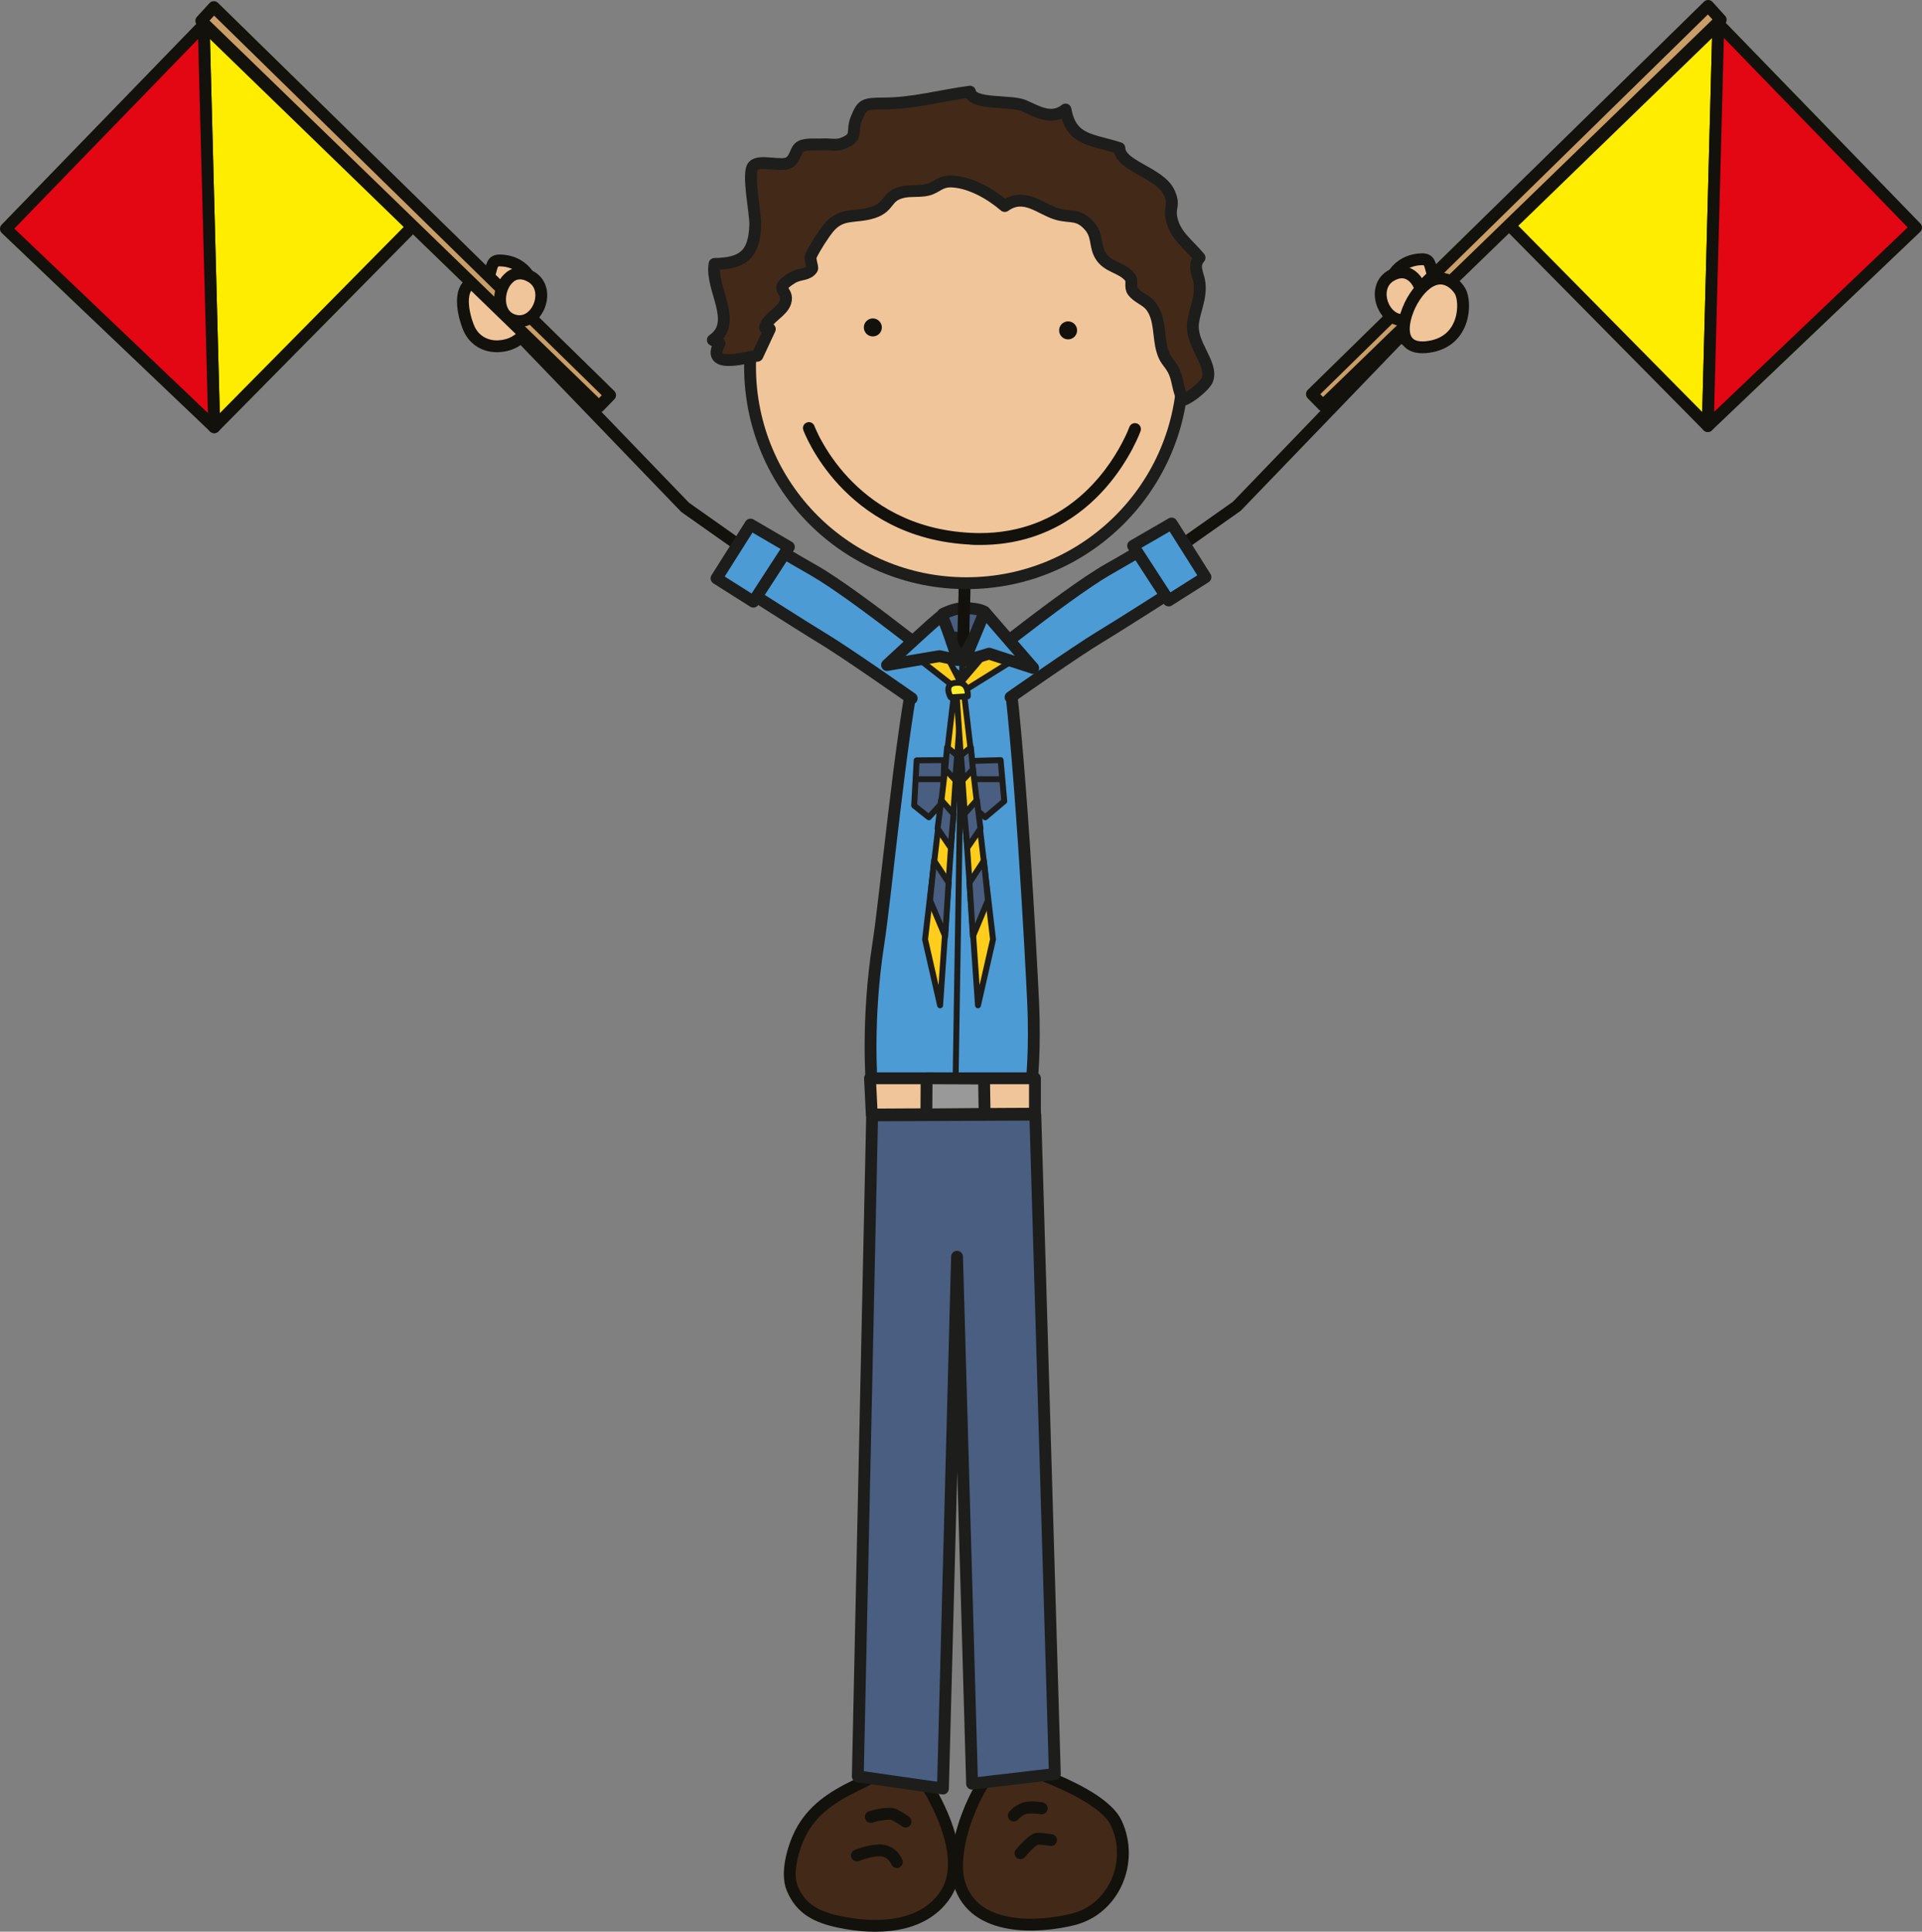 <?xml version="1.0" encoding="UTF-8"?><svg id="Ebene_2" xmlns="http://www.w3.org/2000/svg" viewBox="0 0 162.31 163.13"><rect x="0" y="0" width="162.31" height="163.13" fill="#808080" stroke="none"/><defs><style>.cls-1,.cls-2,.cls-3,.cls-4,.cls-5,.cls-6,.cls-7,.cls-8,.cls-9,.cls-10,.cls-11,.cls-12,.cls-13{stroke-linecap:round;stroke-linejoin:round;}.cls-1,.cls-2,.cls-5,.cls-6,.cls-9,.cls-11,.cls-12,.cls-13{stroke:#1d1d1b;}.cls-1,.cls-11{fill:#495e80;}.cls-2,.cls-14{fill:#4c9bd5;}.cls-3{fill:#e30613;}.cls-3,.cls-4,.cls-7,.cls-8,.cls-10{stroke:#13110c;}.cls-4,.cls-5{fill:#432918;}.cls-6{fill:#999;}.cls-7{fill:#ca9e67;}.cls-8,.cls-9{fill:#f0c59a;}.cls-10{fill:#ffed00;}.cls-15{fill:#13110c;}.cls-16{fill:#1d1d1b;}.cls-11,.cls-12,.cls-13{stroke-width:.5px;}.cls-12{fill:#ffcd1c;}.cls-13{fill:#ffef2c;}</style></defs><g id="Boys"><g id="U"><path class="cls-1" d="m79.63,51.85s1-.53,1.88-.5c1.3.04,1.63.33,1.63.33l-.04,2.34-3.51-.25.04-1.92Z"/><path class="cls-15" d="m81.86,53.65c0-.72.03-1.45.05-2.15.02-.71.05-1.46.05-2.19h0c0-.28-.22-.5-.5-.5s-.5.22-.5.5h0c0,.72-.03,1.45-.05,2.16-.02.71-.05,1.46-.05,2.19h0c0,.28-.09,1.54.19,1.54s.81-1.26.81-1.54h0Z"/><path class="cls-2" d="m79.57,53.31l-2.17,2.54c-1.38,6.45-2.59,19.82-3.23,23.88-.99,6.36-.56,11.71-.56,11.71h13.51s.32-2.76.12-6.93c-.15-3.25-1.13-22.03-2.29-29.55l-2.2-2.05-1.51,2.8-1.67-2.4Z"/><polygon class="cls-9" points="73.47 91.06 73.62 94.12 87.4 94.05 87.4 91.06 73.47 91.06"/><polygon class="cls-6" points="78.25 91.06 78.23 94.11 83.15 94.07 83.1 91.08 78.25 91.06"/><path class="cls-16" d="m80.71,90.77c-.14,0-.25-.12-.25-.26h0l.55-34.35c0-.14.12-.25.25-.25h0c.14,0,.25.12.25.25h0l-.55,34.35c0,.14-.11.25-.25.25h0Z"/><path class="cls-4" d="m77.24,149.16c-1.62-.23-3.59.95-4.99,1.63-1.97.95-3.68,2.08-4.67,4.05-.61,1.22-1.22,3.34-.67,4.65.74,1.76,2.09,2.41,3.97,2.81,3.08.65,6.99.57,8.92-2.25,2.66-3.88-2.56-10.89-2.56-10.89Z"/><path class="cls-4" d="m84.58,148.7c-2.12,1.75-4.48,7.39-3.55,10.39,1.25,4.04,6.65,3.73,9.59,3,3.45-.86,5.17-4.84,3.65-8.13-1.34-2.9-9.68-5.25-9.68-5.25Z"/><polygon class="cls-11" points="82.03 64.26 84.5 64.19 84.81 67.66 83.2 69.02 82.03 68.03 82.03 64.26"/><path class="cls-16" d="m82.34,66.05c-.14,0-.25-.11-.25-.25h0c0-.14.11-.25.25-.25h2.17c.14,0,.25.11.25.25h0c0,.14-.11.25-.25.25h-2.17Z"/><polygon class="cls-11" points="77.41 64.21 79.74 64.19 79.63 67.71 78.44 69.02 77.2 68.03 77.41 64.21"/><path class="cls-16" d="m77.32,65.8c0-.14.11-.25.25-.25h1.93c.14,0,.25.11.25.25h0c0,.14-.11.25-.25.25h-1.93s0,0,0,0h0c-.14,0-.25-.11-.25-.25h0Z"/><path class="cls-15" d="m76.17,154.23s-.37-.27-.85-.53h0s-.02,0-.07-.02h0s-.11-.02-.19-.01h0c-.26,0-.62.06-.9.12h0c-.28.06-.48.12-.48.12h0c-.26.08-.54-.07-.62-.34h0c-.08-.27.07-.54.34-.62h0s.9-.28,1.67-.28h0c.24,0,.48.02.74.16h0c.53.29.94.58.95.59h0c.23.16.28.47.12.7h0c-.1.14-.25.21-.41.21h0c-.1,0-.2-.03-.29-.09h0Z"/><path class="cls-15" d="m75.26,157.42s0-.01-.03-.06h0c-.03-.05-.07-.13-.13-.21h0c-.13-.16-.31-.31-.59-.37h0c-.06-.02-.15-.02-.25-.02h0c-.33,0-.78.09-1.12.19h0c-.35.1-.59.2-.59.2h0c-.26.1-.55-.02-.65-.28h0c-.1-.26.02-.55.28-.65h0s1.09-.45,2.08-.46h0c.15,0,.3,0,.45.04h0c1.14.25,1.47,1.23,1.5,1.28h0c.09.26-.04.54-.3.64h0c-.06.02-.11.03-.17.03h0c-.21,0-.4-.13-.47-.33h0Z"/><path class="cls-15" d="m85.3,153.71c-.21-.17-.25-.49-.07-.7h0s.57-.75,1.52-.86h0c.15-.01.29-.02.42-.02h0c.53,0,.88.08.91.09h0c.27.06.44.33.38.6h0c-.06.27-.33.44-.6.38h0s-.27-.06-.69-.06h0c-.1,0-.22,0-.34.01h0c-.29.01-.64.29-.78.43h0s-.06.06-.06.06h0c-.1.12-.24.18-.39.18h0c-.11,0-.22-.04-.32-.11h0Z"/><path class="cls-15" d="m85.86,156.9c-.21-.17-.25-.49-.07-.7h0s.57-.71,1.13-1.13h0c.2-.13.38-.27.71-.29h0c.52,0,1.19.12,1.21.12h0c.27.04.46.3.41.57h0c-.04.27-.3.46-.58.41h0s-.16-.03-.38-.05h0c-.2-.03-.45-.05-.63-.05h0s0,0,0,0h0s-.08.05-.15.09h0c-.12.09-.28.23-.42.37h0c-.29.29-.53.58-.53.58h0c-.1.12-.24.18-.39.18h0c-.11,0-.22-.04-.32-.11h0Z"/><path class="cls-9" d="m99.9,30.97c0,10.09-8.18,18.28-18.28,18.28s-18.28-8.18-18.28-18.28,8.18-18.28,18.28-18.28,18.28,8.18,18.28,18.28Z"/><path class="cls-15" d="m74.47,27.65c0,.42-.34.76-.76.76s-.76-.34-.76-.76.34-.76.76-.76.76.34.76.76Z"/><path class="cls-15" d="m90.96,27.9c0,.42-.34.76-.76.76s-.76-.34-.76-.76.34-.76.76-.76.76.34.76.76Z"/><path class="cls-15" d="m81.94,45.99c-10.75-.53-14.09-9.62-14.1-9.67h0c-.1-.26.04-.55.3-.64h0c.26-.1.55.04.64.3h0s.04.12.15.35h0c.1.23.26.57.49.97h0c.45.81,1.16,1.9,2.18,3h0c2.05,2.2,5.33,4.45,10.39,4.7h0c.25.01.5.02.75.02h0c7.1,0,10.64-5.02,11.99-7.57h0c.45-.84.64-1.38.64-1.38h0c.09-.26.38-.4.64-.31h0c.26.09.4.38.31.64h0s-.85,2.41-2.96,4.81h0c-2.11,2.4-5.53,4.82-10.61,4.81h-.06c-.24,0-.49,0-.74-.02h0Z"/><path class="cls-8" d="m45.3,25.27c.1-.48-.22-1.09-.4-1.51-.44-1.01-1.3-1.64-2.39-1.75-.86-.09-.9.17-1.11.96-.23.88-.55.65-1.23.79-1.65.35-1.03,2.89-.58,3.95.43,1.01,1.4,1.59,2.52,1.53,3.11-.17,3.2-3.97,3.2-3.97Z"/><polygon class="cls-10" points="18.09 36.08 34.8 19.16 17.2 2.09 18.09 36.08"/><polygon class="cls-7" points="18.06 .6 51.52 33.37 50.59 34.33 17 1.76 18.06 .6"/><polygon class="cls-3" points="17.2 2.09 .5 19.32 18.09 36.08 17.2 2.09"/><path class="cls-15" d="m76.31,56.48l-18.74-13.22-.07-.06-13.83-14.36c-.19-.2-.19-.52.01-.71h0c.2-.19.51-.19.71.01h0l13.8,14.32,18.7,13.19h0c.22.16.28.47.12.7h0c-.1.14-.25.21-.41.21h0c-.1,0-.2-.03-.29-.09h0Z"/><path class="cls-8" d="m43.1,23.37c-1.08.79-1.29,3.04.13,3.62,2.04.83,3.46-2.5,1.65-3.6-.71-.43-1.32-.36-1.78-.03Z"/><path class="cls-14" d="m81.66,57.82s-9.21-7.52-12.93-9.63c-3.72-2.11-5.06-3.05-5.06-3.05l-2.16,3.76s6.01,3.85,7.95,5.02c1.95,1.17,7.51,5.06,7.51,5.06l4.69-1.17Z"/><path class="cls-16" d="m76.68,59.39s-5.57-3.9-7.48-5.05h0c-1.96-1.18-7.96-5.03-7.96-5.03h0c-.22-.14-.3-.44-.16-.67h0l2.16-3.76c.07-.12.19-.21.33-.24h0c.14-.03.28,0,.4.08h0s.32.22,1.11.72h0c.79.5,2.05,1.25,3.91,2.31h0c3.81,2.17,12.99,9.67,13,9.67h0c.21.18.25.49.07.7h0c-.17.21-.49.25-.7.07h0s-2.3-1.87-5.06-4.01h0c-2.76-2.14-6-4.54-7.8-5.57h0c-2.54-1.45-3.98-2.34-4.64-2.78h0l-1.66,2.89c1.38.88,5.91,3.78,7.54,4.76h0c1.98,1.19,7.53,5.08,7.54,5.09h0c.23.16.28.47.12.7h0c-.1.14-.25.21-.41.21h0c-.1,0-.2-.03-.29-.09h0Z"/><polygon class="cls-2" points="66.62 46.19 63.38 44.3 60.51 48.84 63.62 50.81 66.62 46.19"/><path class="cls-8" d="m117.01,25.17c-.1-.48.22-1.09.4-1.51.44-1.01,1.3-1.64,2.39-1.75.86-.09.9.17,1.11.97.23.88.55.65,1.23.79,1.65.35,1.03,2.89.58,3.95-.43,1.01-1.4,1.59-2.52,1.53-3.11-.17-3.2-3.97-3.2-3.97Z"/><polygon class="cls-10" points="144.22 35.98 127.51 19.06 145.11 2 144.22 35.98"/><polygon class="cls-7" points="144.25 .5 110.79 33.28 111.72 34.23 145.31 1.67 144.25 .5"/><polygon class="cls-3" points="145.11 2 161.81 19.22 144.22 35.98 145.11 2"/><path class="cls-15" d="m85.3,56.26c-.16-.23-.1-.54.12-.7h0l18.7-13.19,13.8-14.33c.19-.2.51-.21.71-.01h0c.2.19.21.51.01.71h0l-13.83,14.36-.07.06-18.74,13.22h0c-.09.06-.19.09-.29.09h0c-.16,0-.31-.07-.41-.21h0Z"/><path class="cls-8" d="m119.21,23.28c1.08.79,1.29,3.04-.13,3.62-2.04.83-3.46-2.5-1.65-3.6.71-.43,1.32-.36,1.78-.02Z"/><path class="cls-14" d="m80.65,57.72s9.21-7.52,12.93-9.63c3.72-2.11,5.06-3.05,5.06-3.05l2.16,3.76s-6.01,3.85-7.95,5.02c-1.95,1.17-7.51,5.06-7.51,5.06l-4.69-1.17Z"/><path class="cls-16" d="m84.93,59.17c-.16-.23-.1-.54.12-.7h0s5.56-3.89,7.54-5.09h0c1.63-.98,6.16-3.87,7.54-4.76h0l-1.66-2.89c-.66.43-2.1,1.33-4.64,2.78h0c-1.8,1.02-5.04,3.43-7.8,5.57h0c-2.76,2.14-5.06,4.01-5.06,4.01h0c-.21.18-.53.14-.7-.07h0c-.17-.21-.14-.53.07-.71h0s9.19-7.51,13-9.67h0c1.86-1.05,3.11-1.81,3.91-2.31h0c.79-.49,1.11-.72,1.11-.72h0c.12-.08.26-.11.4-.08h0c.14.03.25.12.32.24h0l2.16,3.76c.13.23.06.53-.16.67h0s-6,3.85-7.96,5.03h0c-1.91,1.14-7.48,5.04-7.48,5.05h0c-.09.06-.19.09-.29.09h0c-.16,0-.31-.07-.41-.21h0Z"/><polygon class="cls-2" points="95.69 46.09 98.94 44.21 101.8 48.74 98.69 50.71 95.69 46.09"/><path class="cls-8" d="m119.69,24.76c-1.18,1.5-2.18,4.99.97,4.53,3.16-.46,3.16-3.84,2.64-4.71-.52-.86-1.95-1.95-3.61.17Z"/><polygon class="cls-1" points="73.65 94.19 72.44 150.01 79.63 151.04 80.82 106.13 82.09 150.63 89.08 149.81 87.43 94.13 73.65 94.19"/><path class="cls-5" d="m63.92,30.05c-.45,0-4.44,1.3-3.16-1.05-.12-.04-.45-.22-.56-.29,2.18-1.49-.22-4.31.14-6.42,2.42-.04,3.35-.8,3.44-3.28.04-1-.71-4.4-.17-4.99.53-.59,2.38.11,3.03-.3.58-.36.51-1.09.97-1.35.46-.26,1.38-.14,1.9-.18.51-.03,1.08.12,1.57-.05,1.51-.55.76-1,1.25-2.15.49-1.17.62-1.24,2.25-1.25,2.52,0,4.8-.66,7.33-1,.2,1.17,3.44.69,4.58,1.19,1.11.49,2.31,1.26,3.49.32.48,2.66,2.22,2.5,4.55,3.26.04,1.52,3.4,2.05,4.19,3.73.51,1.1.04,1.19.19,2.08.26,1.53,1.42,2.26,2.39,3.44-.62.75-.09,1.37,0,2.16.13,1.24-.37,2.15-.54,3.28-.29,1.87,1.73,3.51,1.19,4.89-.19.49-1.5,1.54-2.01,1.68-.5-.75-.42-1.77-.89-2.59-.38-.67-.65-.73-.9-1.58-.35-1.17-.14-2.69-.95-3.74-.42-.55-1.13-.71-1.54-1.27-.26-.36,0-.89-.22-1.16-.71-.9-1.94-.83-2.54-1.9-.46-.82-.18-1.65-.93-2.48-.94-1.04-1.6-.64-2.73-.98-1.41-.42-2.74-1.85-4.39-.67-1.17-1.01-2.84-1.97-4.4-2.07-1.05-.07-1.34.51-2.1.7-.68.17-1.45.03-2.14.2-1.41.33-1.04,1.23-2.44,1.7-1.54.51-2.67-.03-3.79,1.31-.43.52-1.18,1.68-1.5,2.37-.12.27.18.98.1,1.09-.38.57-1.03.37-1.68.77-1.71,1.05-.24.96-.57,2.04-.26.85-1.51,1.31-1.73,2.15.12.09.26.14.41.13l-1.05,2.25Z"/><polygon class="cls-12" points="78.05 56.02 81.19 58.48 85.52 55.78 83.97 54.33 81.13 57.66 79.64 54.78 77.87 55.89 78.05 56.02"/><polygon class="cls-12" points="80.65 57.85 78.12 79.33 79.39 84.9 81.19 58.78 80.65 57.85"/><polygon class="cls-11" points="79.98 63.11 80.83 63.79 80.66 65.86 79.82 64.97 79.98 63.11"/><polygon class="cls-11" points="79.48 67.56 79.18 69.97 80.28 71.58 80.53 68.74 79.48 67.56"/><polygon class="cls-11" points="78.88 72.68 78.54 76.03 79.82 79.07 80.11 74.54 78.88 72.68"/><polygon class="cls-12" points="81.33 57.85 83.86 79.33 82.59 84.9 80.79 58.78 81.33 57.85"/><polygon class="cls-11" points="81.99 63.11 81.15 63.79 81.32 65.86 82.16 64.97 81.99 63.11"/><polygon class="cls-11" points="82.5 67.56 82.8 69.97 81.7 71.58 81.44 68.74 82.5 67.56"/><polygon class="cls-11" points="83.09 72.68 83.43 76.03 82.16 79.07 81.87 74.54 83.09 72.68"/><path class="cls-13" d="m81,57.66c.82.05.73,1.14.73,1.14l-1.45.09s-.77-1.32.73-1.23Z"/><path class="cls-2" d="m80.89,55.74s-1.21-3.72-1.38-3.72-4.6,4.14-4.6,4.14l4.43-.75,1.55.33Z"/><polygon class="cls-2" points="81.43 55.83 83.15 51.68 87.25 56.41 83.53 55.2 81.43 55.83"/></g></g></svg>